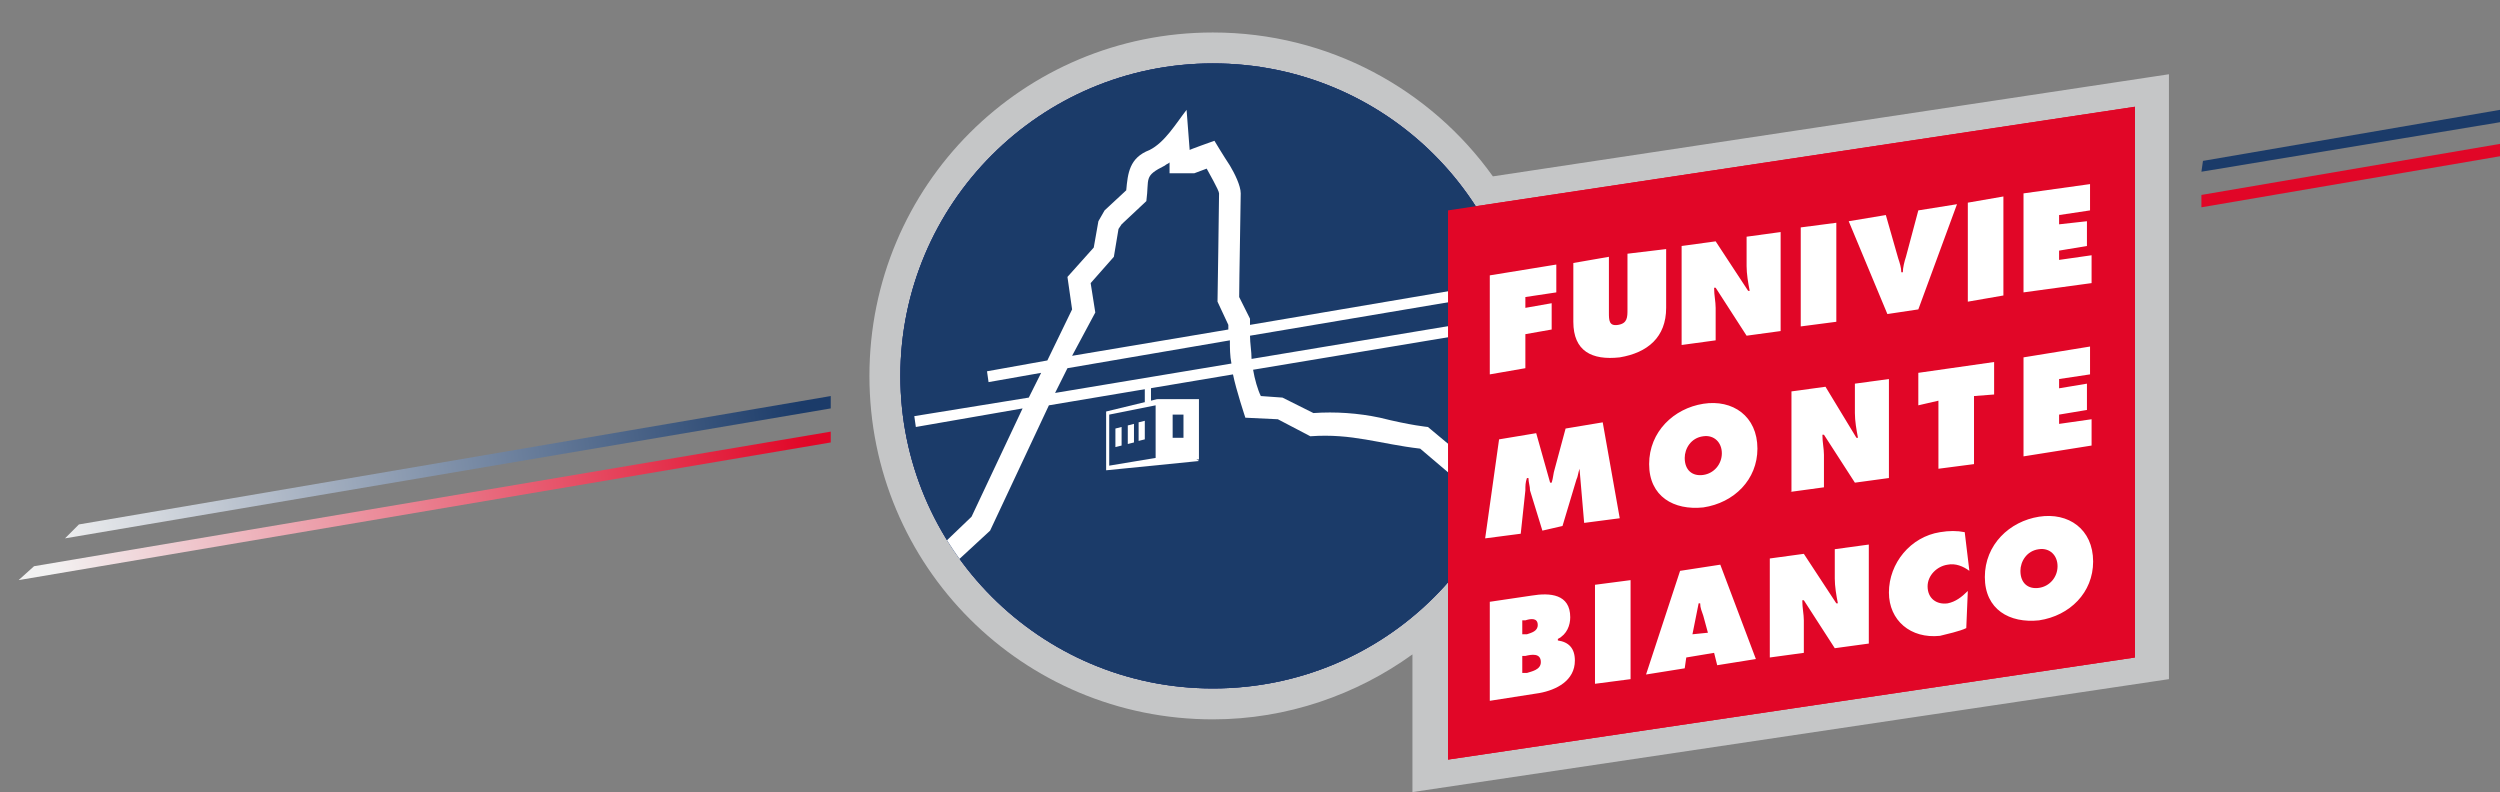 <svg xmlns="http://www.w3.org/2000/svg" viewBox="0 0 161.6 51.2"><rect x="0" y="0" width="161.6" height="51.2" fill="#808080" stroke="none"/><style>.st5{clip-path:url(#SVGID_8_);fill:#25387c}.st11,.st6{clip-path:url(#SVGID_10_);fill:#fff}.st11{clip-path:url(#SVGID_14_)}</style><defs><path id="SVGID_1_" d="M53.7 27.9 2.2 36.6l-1 .9 52.5-8.9z"/></defs><clipPath id="SVGID_2_"><use href="#SVGID_1_" style="overflow:visible"/></clipPath><linearGradient id="SVGID_3_" x1="-884.035" x2="-883.035" y1="472.363" y2="472.363" gradientTransform="scale(-49.544 49.544) rotate(9.396 2427.898 5608.758)" gradientUnits="userSpaceOnUse"><stop offset="0" style="stop-color:#e10627"/><stop offset=".997" style="stop-color:#f2f2f2"/></linearGradient><path d="M55.3 37.3 2.6 46-.3 28.1l52.6-8.7z" style="clip-path:url(#SVGID_2_);fill:url(#SVGID_3_)"/><defs><path id="SVGID_4_" d="M53.7 25.6 5.1 33.9l-.9.9 49.5-8.4z"/></defs><clipPath id="SVGID_5_"><use href="#SVGID_4_" style="overflow:visible"/></clipPath><linearGradient id="SVGID_6_" x1="-884.035" x2="-883.035" y1="472.319" y2="472.319" gradientTransform="scale(-49.544 49.544) rotate(9.396 2427.898 5608.758)" gradientUnits="userSpaceOnUse"><stop offset="0" style="stop-color:#1b3b69"/><stop offset="1" style="stop-color:#f2f2f2"/></linearGradient><path d="M55.2 34.6 5.5 42.8 2.7 25.9l49.7-8.2z" style="clip-path:url(#SVGID_5_);fill:url(#SVGID_6_)"/><path d="M142.3 12.6v.8l19.3-3.3v-.8z" style="fill:#e10627"/><path d="m142.4 10.4-.1.7 19.3-3.2v-.8z" style="fill:#1b3b69"/><defs><path id="SVGID_7_" d="M0-22.5h161.6v73.7H0z"/></defs><clipPath id="SVGID_8_"><use href="#SVGID_7_" style="overflow:visible"/></clipPath><path d="m96.5 11.4 43.7-6.6v39.1l-48.9 7.3v-8.9c-3.6 2.6-8.1 4.2-12.9 4.2-12.3 0-22.2-9.9-22.2-22.2S66.1 2.1 78.4 2.1c7.5 0 14.1 3.7 18.1 9.3" style="clip-path:url(#SVGID_8_);fill:#c5c6c7"/><path d="M58.2 24.3c0-11.1 9-20.2 20.2-20.2s20.2 9 20.2 20.2-9 20.2-20.2 20.2-20.2-9.1-20.2-20.2" class="st5"/><path d="M58.2 24.3c0-11.1 9-20.2 20.2-20.2s20.2 9 20.2 20.2-9 20.2-20.2 20.2-20.2-9.1-20.2-20.2" class="st5"/><defs><path id="SVGID_9_" d="M58.2 24.3c0 11.1 9 20.2 20.2 20.2 11.1 0 20.2-9 20.2-20.2s-9-20.2-20.2-20.2c-11.1 0-20.2 9-20.2 20.2"/></defs><clipPath id="SVGID_10_"><use href="#SVGID_9_" style="overflow:visible"/></clipPath><path d="m59.1 26.9 7.4-1.2.8-1.6-3.4.6-.1-.7 3.9-.7 1.6-3.3-.3-2.1 1.7-1.9.3-1.7.4-.7 1.4-1.3c.1-1.1.2-2.1 1.5-2.6 1-.5 1.7-1.7 2.4-2.6l.2 2.6c-.1 0 1.6-.6 1.6-.6s.6 1 1 1.6c.3.5.7 1.3.7 1.8s-.1 5.7-.1 6.7l.7 1.4v.4l15.9-2.7.1.7-16 2.7c0 .5.1 1 .1 1.5l15-2.5.1.7-15 2.5c.1.6.3 1.3.5 1.7l1.4.1 2 1c1.4-.1 2.9 0 4.3.3 2 .5 3.1.6 3.1.6l2.4 2-.9 1.1-2-1.7c-2.6-.3-4.4-1-7.1-.8l-2.1-1.1-2.1-.1s-.6-1.8-.8-2.8l-11.9 2-3.8 8.1-2.6 2.4-1-1 2.4-2.3 3.3-7-6.9 1.2-.1-.7zm9.1-1.5 11.4-1.9c-.1-.5-.1-1-.1-1.5L69 23.8l-.8 1.6zm1.1-2.4 10.1-1.7V21l-.7-1.5s.1-6.4.1-7c0-.2-.7-1.4-.8-1.6l-.8.3h-1.6v-.7c-.1.1-.2.1-.3.2-1.4.7-1 .8-1.2 2.3l-1.6 1.5-.2.3-.3 1.8-1.5 1.7.3 1.9-1.5 2.8z" class="st6"/><path d="M74 24.9h.4V26H74zm.8.9h2.7v3.9h-2.7z" class="st6"/><path d="m77.5 29.8-6 .6v-3.8l3.3-.8 2.3 3.7z" class="st6"/><path d="M71.7 26.8v3.3l3-.5v-3.4zm4.1 0h.7v1.5h-.7z" style="fill:#25387c;clip-path:url(#SVGID_10_)"/><path d="M72.5 27.6v1.2l-.4.1v-1.2zm.8-.2v1.2l-.4.1v-1.2zm.7-.2v1.2l-.4.1v-1.2z" class="st6"/><defs><path id="SVGID_11_" d="M0-22.5h161.6v73.7H0z"/></defs><clipPath id="SVGID_12_"><use href="#SVGID_11_" style="overflow:visible"/></clipPath><path d="M93.6 13.6 138 6.9v35.6l-44.4 6.6z" style="clip-path:url(#SVGID_12_);fill:#e1061b"/><path d="M98.4 42.4h.2c.4-.1 1-.2 1 .4 0 .5-.6.6-.9.7h-.3v-1.1zm0-1.4v-.9h.2c.3-.1.8-.2.8.3 0 .4-.4.5-.7.6h-.3zm-2.1 4.3 3.2-.5c1.1-.2 2.3-.8 2.3-2.1 0-.8-.4-1.2-1.1-1.3v-.1c.6-.3.8-.9.8-1.4 0-1.5-1.3-1.6-2.5-1.4l-2.7.4v6.4zm6.8-7.5 2.3-.3v6.4l-2.3.3zm6.3 3.2.4-2h.1c0 .3.1.5.2.8l.3 1.1-1 .1zm-.4 1.5 1.8-.3.2.8 2.5-.4-2.3-6.1-2.6.4-2.2 6.7 2.5-.4.1-.7zm5.4 0 2.2-.3v-2.1c0-.4-.1-.8-.1-1.3h.1l2 3.1 2.2-.3v-6.4l-2.2.3v1.9c0 .5.1 1.1.2 1.6h-.1l-2.1-3.2-2.2.3v6.4zm12.6-8.1c-.5-.1-1-.1-1.6 0-1.9.3-3.3 2-3.3 3.9 0 1.8 1.4 3 3.3 2.8.4-.1 1.3-.3 1.7-.5l.1-2.4c-.4.4-.8.7-1.3.8-.7.1-1.3-.3-1.3-1.1 0-.7.6-1.3 1.3-1.4.5-.1 1 .1 1.4.4l-.3-2.5zm4.8 1.1c.7-.1 1.2.4 1.2 1.1 0 .7-.5 1.3-1.2 1.4-.7.1-1.2-.3-1.2-1.1 0-.6.4-1.3 1.2-1.4m0-2.1c-1.9.3-3.5 1.8-3.5 3.9 0 2.1 1.6 3 3.5 2.8 2-.3 3.5-1.8 3.5-3.8 0-2.1-1.6-3.2-3.5-2.9M96 34.8l2.3-.3.3-2.8c0-.3 0-.5.1-.8h.1c0 .3.1.5.1.8l.8 2.6 1.3-.3.9-3c.1-.2.1-.4.2-.7l.3 3.5 2.3-.3-1.1-6.2-2.4.4-.7 2.6c-.1.3-.1.6-.2.9h-.1l-.9-3.2-2.4.4-.9 6.4zm14.1-6.6c.7-.1 1.2.4 1.2 1.1 0 .7-.5 1.3-1.2 1.4-.7.1-1.2-.3-1.2-1.1 0-.6.4-1.3 1.2-1.4m0-2.1c-1.9.3-3.5 1.8-3.5 3.9 0 2.1 1.6 3 3.5 2.8 2-.3 3.5-1.8 3.5-3.8 0-2.1-1.6-3.2-3.5-2.9m5.6 5.7 2.2-.3v-2.1c0-.4-.1-.8-.1-1.3h.1l2 3.1 2.2-.3v-6.4l-2.2.3v1.9c0 .5.1 1.1.2 1.6h-.1l-2-3.3-2.2.3v6.5zm9.6-5.9-1.3.3v-2.1l4.9-.7v2.1l-1.3.1V30l-2.3.3zm5.5-2.8 4.3-.7v1.8l-2 .3v.6l1.8-.3v1.7l-1.8.3v.6l2.1-.3v1.7l-4.4.7zm-34.5-5.3 4.3-.7v1.8l-2 .3v.7l1.7-.3v1.7l-1.7.3v2.2l-2.3.4zm8.9-1.4V20c0 .5 0 .9-.6 1s-.6-.3-.6-.8v-3.6l-2.3.4v3.8c0 1.9 1.2 2.5 3 2.3 1.8-.3 3-1.3 3-3.2v-3.8l-2.5.3zm3.5 5.9 2.2-.3v-2.1c0-.4-.1-.8-.1-1.3h.1l2 3.1 2.2-.3V15l-2.2.3v1.9c0 .5.1 1.1.2 1.6h-.1l-2.1-3.2-2.2.3v6.4zm7.7-7.6 2.3-.3v6.4l-2.3.3zm7.6-1.1-.8 3c-.1.3-.2.7-.2 1h-.1c0-.3-.1-.6-.2-.9l-.8-2.8-2.4.4 2.5 6 2-.3 2.5-6.8-2.5.4zm3.2-.5 2.3-.4v6.4l-2.3.4zm3.6-.6 4.3-.6v1.7l-2 .3v.6l1.8-.2v1.6l-1.8.3v.6l2.1-.3v1.8l-4.4.6z" style="clip-path:url(#SVGID_12_);fill:#fff"/><path d="M58.2 24.3c0-11.1 9-20.2 20.2-20.2s20.2 9 20.2 20.2-9 20.2-20.2 20.2-20.2-9.1-20.2-20.2" style="clip-path:url(#SVGID_12_);fill:#1b3b69"/><defs><path id="SVGID_13_" d="M58.2 24.3c0 11.1 9 20.2 20.2 20.2 11.1 0 20.2-9 20.2-20.2s-9-20.2-20.2-20.2c-11.1 0-20.2 9-20.2 20.2"/></defs><clipPath id="SVGID_14_"><use href="#SVGID_13_" style="overflow:visible"/></clipPath><path d="m59.1 26.9 7.4-1.2.8-1.6-3.4.6-.1-.7 3.9-.7 1.6-3.3-.3-2.1 1.7-1.9.3-1.7.4-.7 1.4-1.3c.1-1.1.2-2.1 1.5-2.6 1-.5 1.7-1.7 2.4-2.6l.2 2.6c-.1 0 1.6-.6 1.6-.6s.6 1 1 1.6c.3.5.7 1.3.7 1.8s-.1 5.7-.1 6.7l.7 1.4v.4l15.9-2.7.1.7-16 2.7c0 .5.1 1 .1 1.5l15-2.5.1.7-15 2.5c.1.6.3 1.3.5 1.7l1.4.1 2 1c1.4-.1 2.9 0 4.3.3 2 .5 3.1.6 3.1.6l2.4 2-.9 1.1-2-1.7c-2.6-.3-4.4-1-7.1-.8l-2.1-1.1-2.1-.1s-.6-1.8-.8-2.8l-11.9 2-3.8 8.1-2.6 2.4-1-1 2.4-2.3 3.3-7-6.9 1.2-.1-.7zm9.1-1.5 11.4-1.9c-.1-.5-.1-1-.1-1.5L69 23.8l-.8 1.6zm1.1-2.4 10.1-1.7V21l-.7-1.5s.1-6.4.1-7c0-.2-.7-1.4-.8-1.6l-.8.3h-1.6v-.7c-.1.1-.2.1-.3.2-1.4.7-1 .8-1.2 2.3l-1.6 1.5-.2.3-.3 1.8-1.5 1.7.3 1.9-1.5 2.8z" class="st11"/><path d="M74 24.9h.4V26H74zm.8.9h2.7v3.9h-2.7z" class="st11"/><path d="m77.5 29.8-6 .6v-3.8l3.3-.8 2.3 3.7z" class="st11"/><path d="M71.7 26.8v3.3l3-.5v-3.4zm4.1 0h.7v1.5h-.7z" style="fill:#1b3b69;clip-path:url(#SVGID_14_)"/><path d="M72.5 27.6v1.2l-.4.1v-1.2zm.8-.2v1.2l-.4.1v-1.2zm.7-.2v1.2l-.4.1v-1.2z" class="st11"/><defs><path id="SVGID_15_" d="M0-22.5h161.6v73.7H0z"/></defs><clipPath id="SVGID_16_"><use href="#SVGID_15_" style="overflow:visible"/></clipPath><path d="M93.6 13.6 138 6.9v35.6l-44.4 6.6z" style="clip-path:url(#SVGID_16_);fill:#e10627"/><path d="M98.4 42.4h.2c.4-.1 1-.2 1 .4 0 .5-.6.6-.9.7h-.3v-1.1zm0-1.4v-.9h.2c.3-.1.8-.2.8.3 0 .4-.4.5-.7.6h-.3zm-2.1 4.3 3.2-.5c1.1-.2 2.3-.8 2.3-2.1 0-.8-.4-1.2-1.1-1.3v-.1c.6-.3.8-.9.8-1.4 0-1.5-1.3-1.6-2.5-1.4l-2.7.4v6.4zm6.8-7.5 2.3-.3v6.4l-2.3.3zm6.3 3.2.4-2h.1c0 .3.1.5.2.8l.3 1.1-1 .1zm-.4 1.5 1.8-.3.2.8 2.5-.4-2.3-6.1-2.6.4-2.2 6.7 2.5-.4.1-.7zm5.4 0 2.2-.3v-2.1c0-.4-.1-.8-.1-1.3h.1l2 3.1 2.2-.3v-6.4l-2.2.3v1.9c0 .5.1 1.1.2 1.6h-.1l-2.1-3.2-2.2.3v6.4zm12.6-8.1c-.5-.1-1-.1-1.6 0-1.9.3-3.3 2-3.3 3.9 0 1.8 1.4 3 3.3 2.8.4-.1 1.3-.3 1.7-.5l.1-2.4c-.4.4-.8.7-1.3.8-.7.1-1.3-.3-1.3-1.1 0-.7.6-1.3 1.3-1.4.5-.1 1 .1 1.4.4l-.3-2.5zm4.8 1.1c.7-.1 1.2.4 1.2 1.1 0 .7-.5 1.3-1.2 1.4-.7.1-1.2-.3-1.2-1.1 0-.6.4-1.3 1.2-1.4m0-2.1c-1.9.3-3.5 1.8-3.5 3.9 0 2.1 1.6 3 3.5 2.8 2-.3 3.5-1.8 3.5-3.8 0-2.1-1.6-3.2-3.5-2.9M96 34.8l2.3-.3.3-2.8c0-.3 0-.5.1-.8h.1c0 .3.1.5.1.8l.8 2.6 1.3-.3.9-3c.1-.2.1-.4.2-.7l.3 3.5 2.3-.3-1.1-6.2-2.4.4-.7 2.6c-.1.3-.1.6-.2.9h-.1l-.9-3.2-2.4.4-.9 6.4zm14.1-6.6c.7-.1 1.2.4 1.2 1.1 0 .7-.5 1.3-1.2 1.4-.7.1-1.2-.3-1.2-1.1 0-.6.4-1.3 1.2-1.4m0-2.1c-1.9.3-3.5 1.8-3.5 3.9 0 2.1 1.6 3 3.5 2.8 2-.3 3.5-1.8 3.5-3.8 0-2.1-1.6-3.2-3.5-2.9m5.6 5.7 2.2-.3v-2.1c0-.4-.1-.8-.1-1.3h.1l2 3.1 2.2-.3v-6.4l-2.2.3v1.9c0 .5.1 1.1.2 1.6h-.1l-2-3.3-2.2.3v6.5zm9.6-5.9-1.3.3v-2.1l4.9-.7v2.1l-1.3.1V30l-2.3.3zm5.5-2.8 4.3-.7v1.8l-2 .3v.6l1.8-.3v1.7l-1.8.3v.6l2.1-.3v1.7l-4.4.7zm-34.5-5.3 4.3-.7v1.8l-2 .3v.7l1.7-.3v1.7l-1.7.3v2.2l-2.3.4zm8.9-1.4V20c0 .5 0 .9-.6 1s-.6-.3-.6-.8v-3.6l-2.3.4v3.8c0 1.9 1.2 2.5 3 2.3 1.8-.3 3-1.3 3-3.2v-3.8l-2.5.3zm3.5 5.9 2.2-.3v-2.1c0-.4-.1-.8-.1-1.3h.1l2 3.1 2.2-.3V15l-2.2.3v1.9c0 .5.1 1.1.2 1.6h-.1l-2.1-3.2-2.2.3v6.4zm7.7-7.6 2.3-.3v6.4l-2.3.3zm7.6-1.1-.8 3c-.1.3-.2.7-.2 1h-.1c0-.3-.1-.6-.2-.9l-.8-2.8-2.4.4 2.5 6 2-.3 2.5-6.8-2.5.4zm3.2-.5 2.3-.4v6.4l-2.3.4zm3.6-.6 4.3-.6v1.7l-2 .3v.6l1.8-.2v1.6l-1.8.3v.6l2.1-.3v1.8l-4.4.6z" style="clip-path:url(#SVGID_16_);fill:#fff"/></svg>
